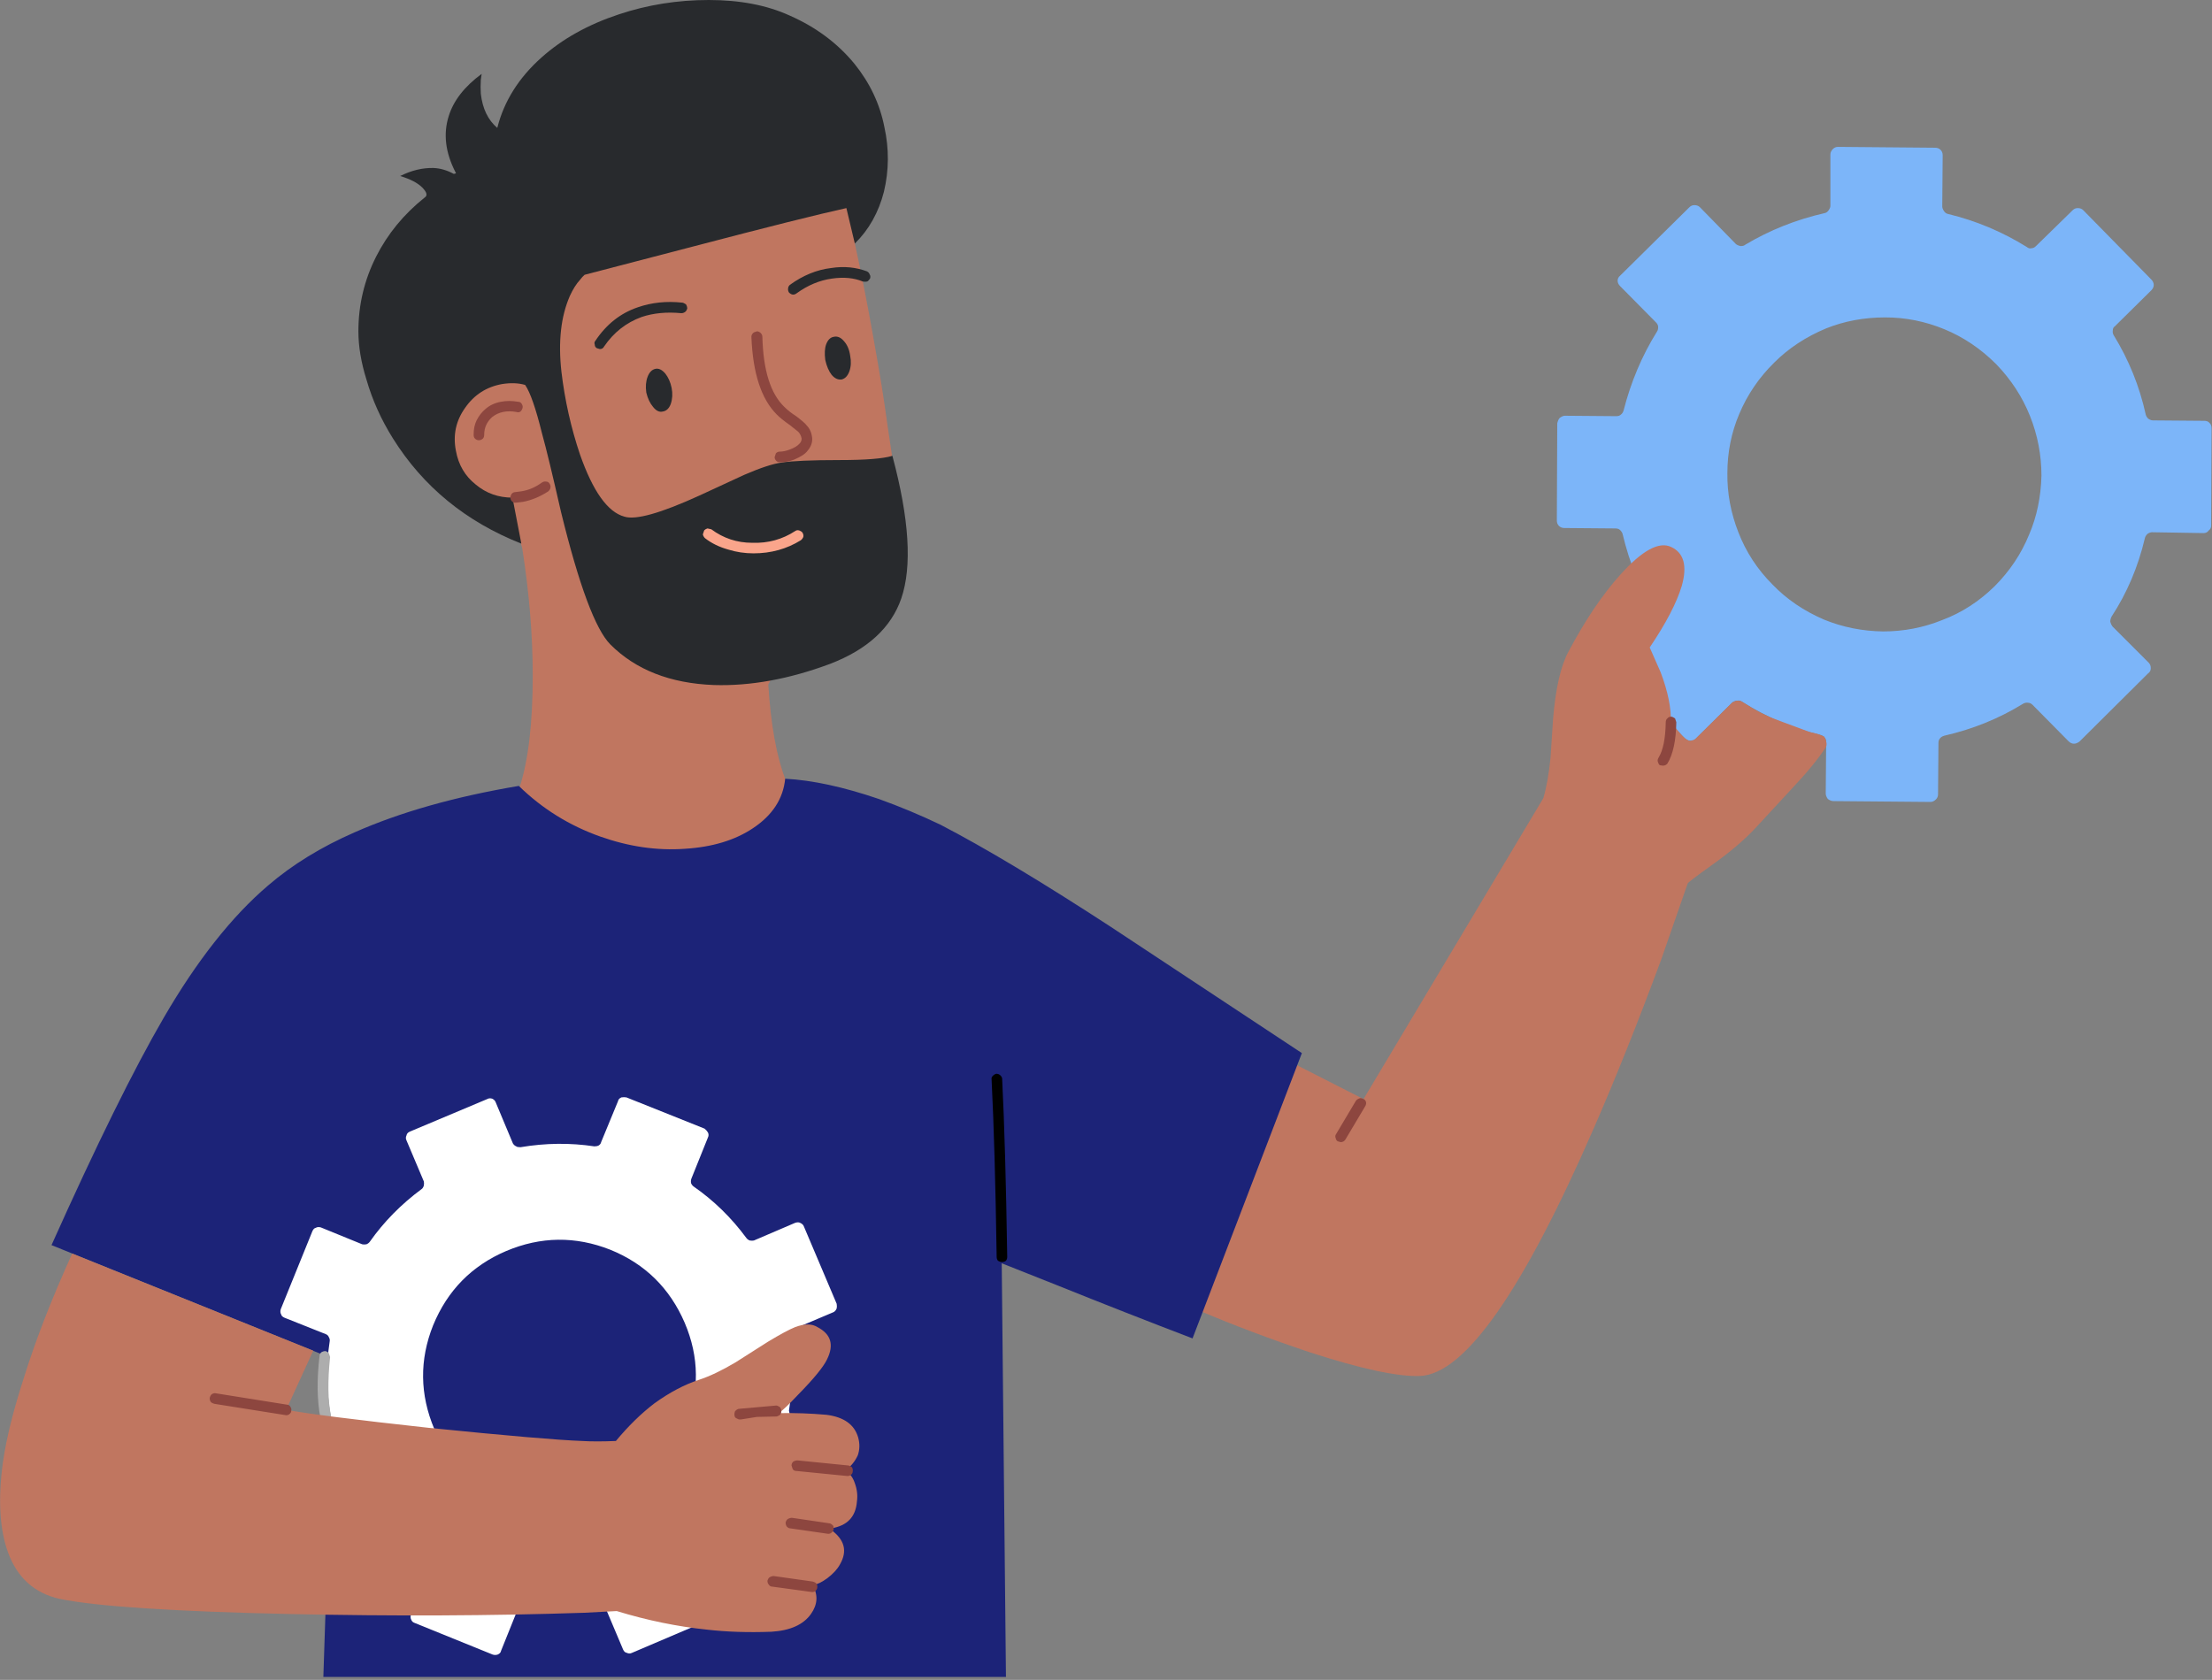 <?xml version="1.0" encoding="UTF-8"?> <svg xmlns="http://www.w3.org/2000/svg" xmlns:xlink="http://www.w3.org/1999/xlink" version="1.1" preserveAspectRatio="none" x="0px" y="0px" width="262px" height="199px" viewBox="0 0 262 199"><rect x="0" y="0" width="262" height="199" fill="#808080" stroke="none"/><defs><g id="Layer0_0_MEMBER_0_MEMBER_0_MEMBER_0_FILL"><path fill="#C07660" stroke="none" d=" M 142.85 26.6 Q 142.9 24 142 22.15 141.4 21.1 137.1 20.8 133.3 20.5 127.55 21 122 21.5 117.45 22.7 112.5 24.05 111.05 25.8 109.95 27.15 107.1 29.2 L 102.4 32.45 Q 99.7 34.45 98.15 36.35 96.25 38.7 95.55 41.65 94.3 47.65 94.55 52.4 94.85 56.8 96.45 58.35 98.45 60.2 102.7 63.3 L 103.2 64.95 Q 104.45 72.9 104.45 80.1 104.45 88.5 102.9 93.3 L 104.65 95.05 Q 106.55 96.85 109.05 98.95 116.15 104.6 120.75 104.6 126.15 104.7 130.65 102.85 134.95 101.15 135.75 98.8 136.35 96.9 135.4 94.45 135.25 93.9 134.75 92.9 L 134.35 92.3 Q 132.8 88.25 132.35 81.15 L 139.95 66.4 Q 142.3 62.05 147 54 L 146.45 50.3 Q 145.9 46.15 144.85 40.35 143.75 34.1 142.6 28.9 142.85 27.8 142.85 26.6 Z"></path></g><g id="Layer0_1_MEMBER_0_MEMBER_0_MEMBER_0_FILL"><path fill="#282A2D" stroke="none" d=" M 134.9 1.9 Q 130.85 0.05 125.3 0.05 119.75 0.05 114.65 1.75 109.2 3.55 105.5 6.85 101.45 10.45 100.25 15.2 98.6 13.8 98.3 11.15 98.25 10.35 98.3 9.5 L 98.4 8.8 Q 95.35 11.05 94.5 13.8 93.5 16.95 95.3 20.45 95.4 20.55 95.3 20.6 L 95.1 20.65 Q 93.9 20 92.7 19.95 90.75 19.9 88.75 20.9 90.55 21.45 91.35 22.25 92.2 23.1 91.65 23.45 87.95 26.4 85.9 30.45 83.8 34.6 83.8 39.3 83.8 41.95 84.75 45 85.8 48.65 87.9 52 93.25 60.55 103.1 64.45 L 102.05 59 Q 99.55 59 97.7 57.45 95.8 55.95 95.35 53.45 94.8 50.65 96.45 48.35 98.05 46.05 100.8 45.55 102.35 45.3 103.55 45.65 104.45 46.95 105.55 51.4 106.3 54.1 107.8 60.7 111 73.75 113.65 76.4 118.15 80.9 125.9 81.2 132.4 81.4 139.65 78.7 146.3 76.15 148.1 70.95 150.05 65.25 147.05 54.05 145.4 54.55 140.8 54.55 135.8 54.55 133.9 54.85 132.4 55.05 129.5 56.3 L 124.2 58.75 Q 117.3 61.9 115.3 61.25 112.35 60.45 110.05 53.9 108.45 49.15 107.85 44.1 107.25 38.75 108.85 35.1 109.4 33.9 110.05 33.2 110.35 32.8 110.6 32.6 L 123.45 29.25 Q 136.6 25.8 141.6 24.7 L 142.6 28.9 Q 145.1 26.45 146.05 22.75 146.95 18.95 146.1 15.1 145.3 11 142.55 7.6 139.55 3.95 134.9 1.9 Z"></path></g><g id="Layer0_2_MEMBER_0_MEMBER_0_MEMBER_0_FILL"><path fill="#7CB5F9" stroke="none" d=" M 295.5 49.15 Q 294.4 44.15 291.7 39.75 291.55 39.5 291.6 39.2 291.6 38.85 291.85 38.7 L 296.15 34.45 Q 296.45 34.15 296.45 33.8 296.45 33.45 296.15 33.15 L 288.1 24.95 Q 287.85 24.7 287.45 24.7 287.1 24.7 286.85 24.95 L 282.5 29.2 Q 282.25 29.45 282 29.45 281.7 29.55 281.4 29.3 277.05 26.6 272.1 25.4 271.8 25.35 271.6 25.05 271.4 24.75 271.4 24.5 L 271.45 18.45 Q 271.45 18.05 271.2 17.8 270.95 17.55 270.55 17.55 L 259.05 17.45 Q 258.7 17.45 258.45 17.7 258.15 18 258.15 18.35 L 258.15 24.45 Q 258.15 24.65 257.95 24.95 257.75 25.25 257.45 25.3 252.4 26.45 248.05 29.05 247.9 29.2 247.5 29.2 247.1 29.1 246.95 28.95 L 242.7 24.6 Q 242.45 24.35 242.05 24.35 241.7 24.35 241.45 24.6 L 233.25 32.7 Q 232.95 32.95 232.95 33.3 232.95 33.65 233.25 33.95 L 237.5 38.25 Q 237.75 38.5 237.75 38.8 237.75 39.15 237.6 39.35 234.95 43.6 233.65 48.7 233.55 49 233.35 49.15 233.15 49.35 232.8 49.35 L 226.7 49.3 Q 226.45 49.3 226.1 49.55 225.9 49.75 225.8 50.2 L 225.75 61.7 Q 225.75 62.1 226 62.35 226.25 62.6 226.65 62.6 L 232.7 62.65 Q 233.05 62.65 233.25 62.85 233.5 63.1 233.55 63.35 234.75 68.4 237.35 72.7 237.5 73 237.5 73.3 237.45 73.55 237.2 73.8 L 232.9 78.05 Q 232.65 78.4 232.65 78.7 232.65 79.1 232.9 79.35 L 240.95 87.55 Q 241.3 87.8 241.6 87.8 241.95 87.8 242.2 87.55 L 246.55 83.25 Q 246.85 83.05 247.1 83.05 247.4 83 247.65 83.15 252.05 85.95 256.95 87.1 257.3 87.2 257.45 87.4 257.65 87.6 257.65 87.95 L 257.6 94.05 Q 257.6 94.35 257.85 94.7 258.2 94.95 258.5 94.95 L 270 95.05 Q 270.35 95.05 270.65 94.75 270.9 94.5 270.9 94.15 L 270.95 88.05 Q 270.95 87.7 271.15 87.5 271.3 87.3 271.65 87.2 276.7 86.05 281 83.4 281.3 83.25 281.55 83.3 281.85 83.3 282.1 83.55 L 286.35 87.85 Q 286.65 88.15 287 88.15 287.3 88.15 287.65 87.9 L 295.8 79.8 Q 296.1 79.6 296.1 79.2 296.1 78.8 295.85 78.55 L 291.55 74.25 Q 291.4 74.05 291.3 73.7 291.3 73.4 291.45 73.1 294.2 68.9 295.4 63.8 295.45 63.55 295.7 63.3 296 63.1 296.25 63.1 L 302.35 63.2 Q 302.75 63.2 302.95 62.9 303.25 62.7 303.25 62.3 L 303.3 50.8 Q 303.3 50.35 303.05 50.15 302.85 49.9 302.45 49.9 L 296.35 49.85 Q 296.1 49.85 295.8 49.65 295.55 49.4 295.5 49.15 M 247.35 49.1 Q 248.8 45.65 251.5 43 254.05 40.45 257.65 38.95 260.9 37.65 264.65 37.65 268.25 37.65 271.65 39.05 275.05 40.45 277.8 43.2 280.45 45.95 281.8 49.35 283.15 52.75 283.15 56.4 283.05 60.2 281.7 63.35 280.3 66.8 277.6 69.5 274.85 72.2 271.4 73.5 268.05 74.85 264.4 74.85 260.7 74.8 257.4 73.45 253.8 71.9 251.3 69.3 248.6 66.6 247.25 63.1 245.9 59.65 245.95 56.1 245.95 52.4 247.35 49.1 Z"></path></g><g id="Layer0_3_MEMBER_0_MEMBER_0_MEMBER_0_FILL"><path fill="#C07660" stroke="none" d=" M 247.05 83.05 Q 246.9 83.1 246.55 83.25 L 242.2 87.55 Q 242 87.75 241.75 87.75 241.4 88 240.65 87.25 L 239.25 85.65 Q 239.35 83.15 238.05 79.7 L 236.75 76.75 Q 239.65 72.45 240.55 69.45 241.55 65.9 239.3 64.85 237.15 63.8 233.25 68.15 230.1 71.65 227.15 77.2 225.75 79.75 225.3 85.25 L 225 89.85 Q 224.7 92.75 224.15 94.6 L 202.85 130.25 194.8 126.15 183.5 155.35 Q 189.35 157.85 196.5 160.25 205.6 163.2 209.55 163.05 217.5 162.7 230.15 133.65 234.05 124.7 238.1 113.75 L 241.25 104.7 Q 241.35 104.5 244.15 102.5 247.45 100.15 249.45 97.95 L 253.7 93.35 Q 256.3 90.6 257.65 88.5 257.75 88.2 257.65 87.9 257.6 87.6 257.4 87.3 L 256.65 87 255.65 86.75 251.35 85.15 Q 249.95 84.55 249.1 84.05 L 247.55 83.1 247.05 83.05 Z"></path></g><g id="Layer0_4_MEMBER_0_MEMBER_0_MEMBER_0_FILL"><path fill="#8D463F" stroke="none" d=" M 203.15 130.6 Q 203.05 130.3 202.85 130.25 202.6 130.1 202.4 130.15 202.1 130.25 201.95 130.45 L 199.6 134.4 Q 199.45 134.6 199.55 134.85 199.6 135.15 199.8 135.25 L 200.15 135.35 Q 200.5 135.35 200.7 135.05 L 203.05 131.1 Q 203.2 130.85 203.15 130.6 Z"></path></g><g id="Layer0_5_MEMBER_0_MEMBER_0_MEMBER_0_FILL"><path fill="#8D463F" stroke="none" d=" M 239.3 84.95 Q 239 84.95 238.85 85.15 238.65 85.3 238.65 85.6 238.6 88.5 237.8 89.8 237.65 90.05 237.7 90.25 237.8 90.6 237.95 90.7 L 238.3 90.75 Q 238.65 90.75 238.85 90.5 239.85 88.85 239.9 85.6 L 239.75 85.15 Q 239.45 84.95 239.3 84.95 Z"></path></g><g id="Layer0_6_MEMBER_0_MEMBER_0_MEMBER_0_FILL"><path fill="#1C2378" stroke="none" d=" M 195.55 124.8 L 172.85 109.8 Q 160.65 101.85 152.75 97.75 149.2 96.05 145.45 94.7 139.15 92.55 134.35 92.3 134 95.85 130.55 98.15 127.35 100.3 122.45 100.6 117.55 100.95 112.45 99.15 106.95 97.2 102.8 93.15 91.5 95.05 83.35 98.65 77.4 101.25 73.1 104.95 66.65 110.45 60.75 120.6 55.4 129.8 47.45 147.55 L 81.75 161.4 Q 82.55 159.9 85.1 154.55 87.25 150.1 89.05 146.7 L 80.8 163.8 79.65 198.7 160.5 198.7 160 149.7 166.55 152.3 Q 174.75 155.6 182.6 158.6 L 195.55 124.8 Z"></path></g><g id="Layer0_7_MEMBER_0_MEMBER_0_MEMBER_0_FILL"><path fill="#000000" stroke="none" d=" M 158.95 127.5 Q 158.75 127.65 158.8 127.95 159.2 135.85 159.4 148.95 159.4 149.2 159.55 149.4 159.8 149.55 160 149.55 L 160.05 149.55 Q 160.3 149.55 160.5 149.4 160.65 149.2 160.65 148.95 160.45 135.8 160.05 127.85 160.05 127.65 159.85 127.45 159.65 127.25 159.35 127.25 159.05 127.35 158.95 127.5 Z"></path></g><g id="Layer0_8_MEMBER_0_MEMBER_0_MEMBER_0_FILL"><path fill="#8D463F" stroke="none" d=" M 100.65 47.65 Q 99.6 47.85 98.85 48.5 98.2 49.05 97.8 49.85 97.45 50.55 97.45 51.55 97.45 51.85 97.6 52 97.8 52.2 98.05 52.2 98.35 52.2 98.55 52 98.7 51.85 98.7 51.55 98.7 50.3 99.65 49.45 100.8 48.55 102.5 48.85 102.8 48.95 103 48.8 103.2 48.6 103.25 48.35 103.3 48.15 103.15 47.9 103 47.65 102.75 47.65 101.65 47.45 100.65 47.65 Z"></path></g><g id="Layer0_9_MEMBER_0_MEMBER_0_MEMBER_0_FILL"><path fill="#282A2D" stroke="none" d=" M 140.1 39.95 Q 139.5 40.05 139.2 40.85 138.95 41.55 139.1 42.7 139.35 43.8 139.85 44.45 140.4 45.1 141.05 45 141.65 44.85 141.95 44.05 142.25 43.2 142.05 42.2 141.9 41.1 141.3 40.45 140.75 39.8 140.1 39.95 Z"></path></g><g id="Layer0_10_MEMBER_0_MEMBER_0_MEMBER_0_FILL"><path fill="#282A2D" stroke="none" d=" M 120.8 47.9 Q 121.1 47 120.9 46 120.7 45 120.15 44.3 119.55 43.6 118.95 43.75 118.35 43.9 118.05 44.7 117.75 45.5 117.9 46.55 118.15 47.6 118.7 48.25 119.25 48.95 119.85 48.8 120.5 48.7 120.8 47.9 Z"></path></g><g id="Layer0_11_MEMBER_0_MEMBER_0_MEMBER_0_FILL"><path fill="#282A2D" stroke="none" d=" M 122.6 36.1 Q 122.3 35.9 122.15 35.9 119.35 35.6 116.9 36.45 113.8 37.5 111.85 40.45 111.7 40.6 111.8 40.9 111.8 41.15 112.05 41.3 L 112.4 41.4 Q 112.75 41.4 112.9 41.1 114.6 38.6 117.35 37.6 119.45 36.9 122.05 37.15 122.3 37.15 122.5 37 122.65 36.9 122.75 36.6 122.75 36.35 122.6 36.1 Z"></path></g><g id="Layer0_12_MEMBER_0_MEMBER_0_MEMBER_0_FILL"><path fill="#282A2D" stroke="none" d=" M 139.8 31.8 Q 137.25 32.1 134.9 33.8 134.7 34 134.7 34.2 134.65 34.45 134.8 34.7 135.05 34.95 135.3 34.95 135.5 34.95 135.7 34.8 137.7 33.35 139.9 33.05 142 32.75 143.55 33.4 143.85 33.45 144.05 33.4 144.2 33.35 144.4 33.05 144.5 32.75 144.35 32.55 144.3 32.35 144.05 32.2 142.05 31.45 139.8 31.8 Z"></path></g><g id="Layer0_13_MEMBER_0_MEMBER_0_MEMBER_0_FILL"><path fill="#FAA58B" stroke="none" d=" M 127.6 65.15 Q 129.05 65.6 130.6 65.6 133.7 65.6 136.2 64.05 136.4 63.9 136.5 63.65 136.55 63.4 136.4 63.15 136.3 63 136.05 62.9 135.75 62.8 135.55 62.95 133.25 64.45 130.45 64.35 127.75 64.35 125.6 62.75 L 125.15 62.65 Q 124.85 62.75 124.75 62.9 L 124.6 63.35 Q 124.65 63.6 124.85 63.8 126 64.7 127.6 65.15 Z"></path></g><g id="Layer0_14_MEMBER_0_MEMBER_0_MEMBER_0_FILL"><path fill="#FFFFFF" stroke="none" d=" M 78.75 145.5 Q 78.5 145.55 78.35 145.9 L 74.6 155.15 Q 74.5 155.5 74.65 155.75 74.7 156 75.05 156.15 L 79.95 158.1 Q 80.2 158.2 80.3 158.45 80.45 158.7 80.4 158.95 79.75 163.2 80.5 167.7 80.6 167.95 80.4 168.2 80.35 168.35 80.05 168.55 L 75.2 170.6 Q 74.85 170.75 74.8 171 74.65 171.3 74.8 171.6 L 78.7 180.75 Q 78.85 181.05 79.1 181.2 79.4 181.3 79.7 181.2 L 84.55 179.1 Q 84.8 179 85.05 179.1 85.25 179.15 85.5 179.4 88.15 183 91.75 185.5 92 185.75 92.05 185.9 92.1 186.1 92 186.4 L 90.05 191.3 Q 89.9 191.6 90.05 191.9 90.15 192.2 90.45 192.3 L 99.7 196.05 Q 100 196.15 100.3 196.05 100.65 195.9 100.7 195.6 L 102.65 190.75 Q 102.8 190.5 103 190.35 103.15 190.25 103.5 190.25 107.9 190.9 112.25 190.15 112.6 190.15 112.75 190.25 113.05 190.45 113.1 190.6 L 115.15 195.45 Q 115.3 195.8 115.6 195.85 115.9 196 116.2 195.85 L 125.35 191.95 Q 125.65 191.85 125.75 191.55 125.9 191.25 125.75 190.95 L 123.7 186.1 Q 123.55 185.9 123.65 185.6 123.75 185.35 123.95 185.2 127.45 182.6 130.1 178.95 130.25 178.7 130.5 178.65 130.75 178.55 131 178.65 L 135.85 180.6 Q 136.2 180.75 136.5 180.6 136.75 180.5 136.9 180.2 L 140.6 170.95 Q 140.75 170.65 140.6 170.35 140.5 170.1 140.15 169.95 L 135.3 168 Q 135 167.8 134.9 167.65 L 134.8 167.15 Q 135.5 162.75 134.75 158.4 134.7 158.2 134.8 157.9 L 135.2 157.55 140.05 155.5 Q 140.3 155.4 140.45 155.05 140.5 154.8 140.45 154.5 L 136.55 145.3 Q 136.45 145.05 136.1 144.9 135.9 144.8 135.55 144.9 L 130.65 147 Q 130.45 147.05 130.15 147 129.9 146.9 129.75 146.7 127.1 143.1 123.5 140.6 123.3 140.45 123.2 140.2 123.15 139.9 123.25 139.65 L 125.2 134.8 Q 125.35 134.5 125.2 134.2 125.05 133.95 124.8 133.75 L 115.55 130.05 Q 115.25 130 114.95 130.05 114.6 130.2 114.55 130.5 L 112.55 135.35 Q 112.5 135.6 112.25 135.75 112.05 135.85 111.75 135.85 107.45 135.2 103 135.95 102.6 135.95 102.5 135.85 102.25 135.75 102.1 135.5 L 100.05 130.6 Q 99.95 130.35 99.65 130.2 99.3 130.1 99.05 130.25 L 89.9 134.1 Q 89.55 134.25 89.5 134.55 89.35 134.85 89.5 135.15 L 91.55 140 Q 91.6 140.2 91.55 140.5 91.45 140.8 91.3 140.9 87.65 143.6 85.15 147.15 85 147.35 84.75 147.45 84.45 147.5 84.25 147.45 L 79.35 145.45 Q 79 145.35 78.75 145.5 M 101.3 148.25 Q 107.45 145.65 113.65 148.1 119.8 150.6 122.45 156.75 125.05 162.85 122.55 169.05 120.1 175.2 113.9 177.85 107.85 180.5 101.6 178 95.4 175.45 92.8 169.35 90.2 163.2 92.65 157.05 95.2 150.85 101.3 148.25 Z"></path></g><g id="Layer0_15_MEMBER_0_MEMBER_0_MEMBER_0_FILL"><path fill="#8D463F" stroke="none" d=" M 106.05 57.1 Q 105.8 57.05 105.55 57.2 104.4 58.05 103.1 58.25 L 102.35 58.35 Q 102.15 58.35 101.95 58.55 101.8 58.8 101.8 59 101.8 59.25 102 59.45 102.15 59.6 102.4 59.6 L 102.45 59.6 103.3 59.5 Q 104.85 59.2 106.3 58.25 106.55 58 106.55 57.8 106.6 57.6 106.45 57.35 106.3 57.1 106.05 57.1 Z"></path></g><g id="Layer0_16_MEMBER_0_MEMBER_0_MEMBER_0_FILL"><path fill="#8D463F" stroke="none" d=" M 134.25 48.25 Q 131.8 45.9 131.65 39.95 131.65 39.7 131.45 39.5 131.25 39.3 131 39.3 130.65 39.4 130.55 39.5 130.35 39.7 130.35 39.95 130.6 46.4 133.35 49.15 133.95 49.75 134.9 50.4 L 135.9 51.2 Q 136.2 51.5 136.3 52 136.3 52.35 136.05 52.6 135.7 53 134.9 53.3 134.25 53.55 133.7 53.55 133.45 53.55 133.25 53.75 L 133.1 54.2 Q 133.1 54.45 133.3 54.65 133.45 54.8 133.75 54.8 134.6 54.8 135.4 54.5 136.6 54 137 53.45 137.6 52.75 137.55 51.95 137.45 51 136.9 50.45 136.7 50.15 135.65 49.35 134.85 48.85 134.25 48.25 Z"></path></g><g id="Layer0_17_MEMBER_0_MEMBER_0_MEMBER_0_FILL"><path fill="#ADADAD" stroke="none" d=" M 79.4 160.25 Q 79.2 160.45 79.2 160.65 78.7 164.9 79.3 168 79.4 168.3 79.55 168.35 79.7 168.5 79.9 168.5 L 80.05 168.5 Q 80.25 168.45 80.45 168.25 80.55 168.1 80.55 167.75 80 165.05 80.45 160.8 L 80.3 160.35 Q 80.2 160.2 79.9 160.1 79.65 160.1 79.4 160.25 Z"></path></g><g id="Layer0_18_MEMBER_0_MEMBER_0_MEMBER_0_FILL"><path fill="#C07660" stroke="none" d=" M 75.25 167.05 L 78.45 160.05 49.9 148.55 Q 46.25 156.6 44.2 163.2 42.3 169.05 41.7 173.25 40.8 179.8 42.3 183.95 43.95 188.45 48.4 189.45 54.95 190.8 75.75 191.25 94 191.65 110.55 191.1 L 114.4 190.9 Q 119.8 192.55 125.1 193.1 128.55 193.5 132.7 193.35 136.05 193.15 137.4 191.25 138.6 189.55 137.6 187.85 138.4 187.7 139.35 187 140.4 186.2 140.85 185.35 142.2 183 139.75 181.25 L 139.7 181.15 139.8 181.1 Q 142.65 180.65 142.85 177.9 143 176.85 142.6 175.75 142.25 174.7 141.45 174.25 142.45 173.55 142.95 172.45 143.3 171.45 143 170.35 142.35 168.05 139.25 167.65 136.45 167.4 133.6 167.45 134.3 166.95 135.85 165.3 138.65 162.45 139.3 161.1 140.6 158.5 138.15 157.25 137.2 156.65 135.55 157.25 134.45 157.7 132.3 159 L 128.45 161.45 Q 126 162.9 124.15 163.5 121.55 164.35 118.85 166.3 116.5 168.1 114.3 170.75 111.9 170.85 110.3 170.75 106.1 170.6 92.2 169.2 78.9 167.75 75.25 167.05 Z"></path></g><g id="Layer0_19_MEMBER_0_MEMBER_0_MEMBER_0_FILL"><path fill="#8D463F" stroke="none" d=" M 129.1 168.2 L 131 167.9 133.3 167.85 Q 133.45 167.85 133.75 167.65 133.9 167.45 133.9 167.2 133.9 167 133.75 166.75 133.45 166.55 133.3 166.55 L 128.8 166.95 Q 128.55 167.05 128.4 167.25 128.3 167.55 128.35 167.7 128.35 167.95 128.55 168.05 128.8 168.2 128.95 168.2 L 129.1 168.2 Z"></path></g><g id="Layer0_20_MEMBER_0_MEMBER_0_MEMBER_0_FILL"><path fill="#8D463F" stroke="none" d=" M 135.8 173.05 Q 135.55 173.05 135.3 173.2 135.1 173.4 135.1 173.65 L 135.25 174.1 Q 135.4 174.3 135.65 174.3 L 141.7 174.9 141.75 174.9 Q 142 174.9 142.15 174.75 142.35 174.6 142.35 174.35 142.4 174.1 142.25 173.85 141.95 173.65 141.8 173.65 L 135.8 173.05 Z"></path></g><g id="Layer0_21_MEMBER_0_MEMBER_0_MEMBER_0_FILL"><path fill="#8D463F" stroke="none" d=" M 135.15 179.85 Q 134.9 179.85 134.65 180 134.5 180.1 134.4 180.4 134.4 180.7 134.55 180.9 134.75 181.1 134.95 181.1 L 139.45 181.75 Q 139.7 181.75 139.85 181.6 140 181.5 140.1 181.2 140.1 180.85 140 180.75 139.75 180.5 139.55 180.5 L 135.15 179.85 Z"></path></g><g id="Layer0_22_MEMBER_0_MEMBER_0_MEMBER_0_FILL"><path fill="#8D463F" stroke="none" d=" M 137.55 188.65 Q 137.8 188.65 137.95 188.5 138.15 188.3 138.15 188.1 138.2 187.9 138.05 187.65 137.95 187.5 137.6 187.4 L 133 186.75 Q 132.75 186.75 132.5 186.9 132.35 187 132.25 187.3 132.25 187.6 132.4 187.75 132.55 188 132.8 188 L 137.55 188.65 Z"></path></g><g id="Layer0_23_MEMBER_0_MEMBER_0_MEMBER_0_FILL"><path fill="#8D463F" stroke="none" d=" M 66.3 166.1 Q 66.4 166.25 66.75 166.35 L 75.25 167.7 Q 75.5 167.7 75.65 167.55 75.85 167.4 75.85 167.15 75.9 166.95 75.75 166.7 75.6 166.45 75.35 166.45 L 66.9 165.1 Q 66.7 165.05 66.45 165.2 66.3 165.3 66.2 165.6 66.15 165.85 66.3 166.1 Z"></path></g></defs><g transform="matrix( 1, 0, 0, 1, -41.35,-0.05) "><use xlink:href="#Layer0_0_MEMBER_0_MEMBER_0_MEMBER_0_FILL"></use></g><g transform="matrix( 1, 0, 0, 1, -41.35,-0.05) "><use xlink:href="#Layer0_1_MEMBER_0_MEMBER_0_MEMBER_0_FILL"></use></g><g transform="matrix( 1, 0, 0, 1, -41.35,-0.05) "><use xlink:href="#Layer0_2_MEMBER_0_MEMBER_0_MEMBER_0_FILL"></use></g><g transform="matrix( 1, 0, 0, 1, -41.35,-0.05) "><use xlink:href="#Layer0_3_MEMBER_0_MEMBER_0_MEMBER_0_FILL"></use></g><g transform="matrix( 1, 0, 0, 1, -41.35,-0.05) "><use xlink:href="#Layer0_4_MEMBER_0_MEMBER_0_MEMBER_0_FILL"></use></g><g transform="matrix( 1, 0, 0, 1, -41.35,-0.05) "><use xlink:href="#Layer0_5_MEMBER_0_MEMBER_0_MEMBER_0_FILL"></use></g><g transform="matrix( 1, 0, 0, 1, -41.35,-0.05) "><use xlink:href="#Layer0_6_MEMBER_0_MEMBER_0_MEMBER_0_FILL"></use></g><g transform="matrix( 1, 0, 0, 1, -41.35,-0.05) "><use xlink:href="#Layer0_7_MEMBER_0_MEMBER_0_MEMBER_0_FILL"></use></g><g transform="matrix( 1, 0, 0, 1, -41.35,-0.05) "><use xlink:href="#Layer0_8_MEMBER_0_MEMBER_0_MEMBER_0_FILL"></use></g><g transform="matrix( 1, 0, 0, 1, -41.35,-0.05) "><use xlink:href="#Layer0_9_MEMBER_0_MEMBER_0_MEMBER_0_FILL"></use></g><g transform="matrix( 1, 0, 0, 1, -41.35,-0.05) "><use xlink:href="#Layer0_10_MEMBER_0_MEMBER_0_MEMBER_0_FILL"></use></g><g transform="matrix( 1, 0, 0, 1, -41.35,-0.05) "><use xlink:href="#Layer0_11_MEMBER_0_MEMBER_0_MEMBER_0_FILL"></use></g><g transform="matrix( 1, 0, 0, 1, -41.35,-0.05) "><use xlink:href="#Layer0_12_MEMBER_0_MEMBER_0_MEMBER_0_FILL"></use></g><g transform="matrix( 1, 0, 0, 1, -41.35,-0.05) "><use xlink:href="#Layer0_13_MEMBER_0_MEMBER_0_MEMBER_0_FILL"></use></g><g transform="matrix( 1, 0, 0, 1, -41.35,-0.05) "><use xlink:href="#Layer0_14_MEMBER_0_MEMBER_0_MEMBER_0_FILL"></use></g><g transform="matrix( 1, 0, 0, 1, -41.35,-0.05) "><use xlink:href="#Layer0_15_MEMBER_0_MEMBER_0_MEMBER_0_FILL"></use></g><g transform="matrix( 1, 0, 0, 1, -41.35,-0.05) "><use xlink:href="#Layer0_16_MEMBER_0_MEMBER_0_MEMBER_0_FILL"></use></g><g transform="matrix( 1, 0, 0, 1, -41.35,-0.05) "><use xlink:href="#Layer0_17_MEMBER_0_MEMBER_0_MEMBER_0_FILL"></use></g><g transform="matrix( 1, 0, 0, 1, -41.35,-0.05) "><use xlink:href="#Layer0_18_MEMBER_0_MEMBER_0_MEMBER_0_FILL"></use></g><g transform="matrix( 1, 0, 0, 1, -41.35,-0.05) "><use xlink:href="#Layer0_19_MEMBER_0_MEMBER_0_MEMBER_0_FILL"></use></g><g transform="matrix( 1, 0, 0, 1, -41.35,-0.05) "><use xlink:href="#Layer0_20_MEMBER_0_MEMBER_0_MEMBER_0_FILL"></use></g><g transform="matrix( 1, 0, 0, 1, -41.35,-0.05) "><use xlink:href="#Layer0_21_MEMBER_0_MEMBER_0_MEMBER_0_FILL"></use></g><g transform="matrix( 1, 0, 0, 1, -41.35,-0.05) "><use xlink:href="#Layer0_22_MEMBER_0_MEMBER_0_MEMBER_0_FILL"></use></g><g transform="matrix( 1, 0, 0, 1, -41.35,-0.05) "><use xlink:href="#Layer0_23_MEMBER_0_MEMBER_0_MEMBER_0_FILL"></use></g></svg> 